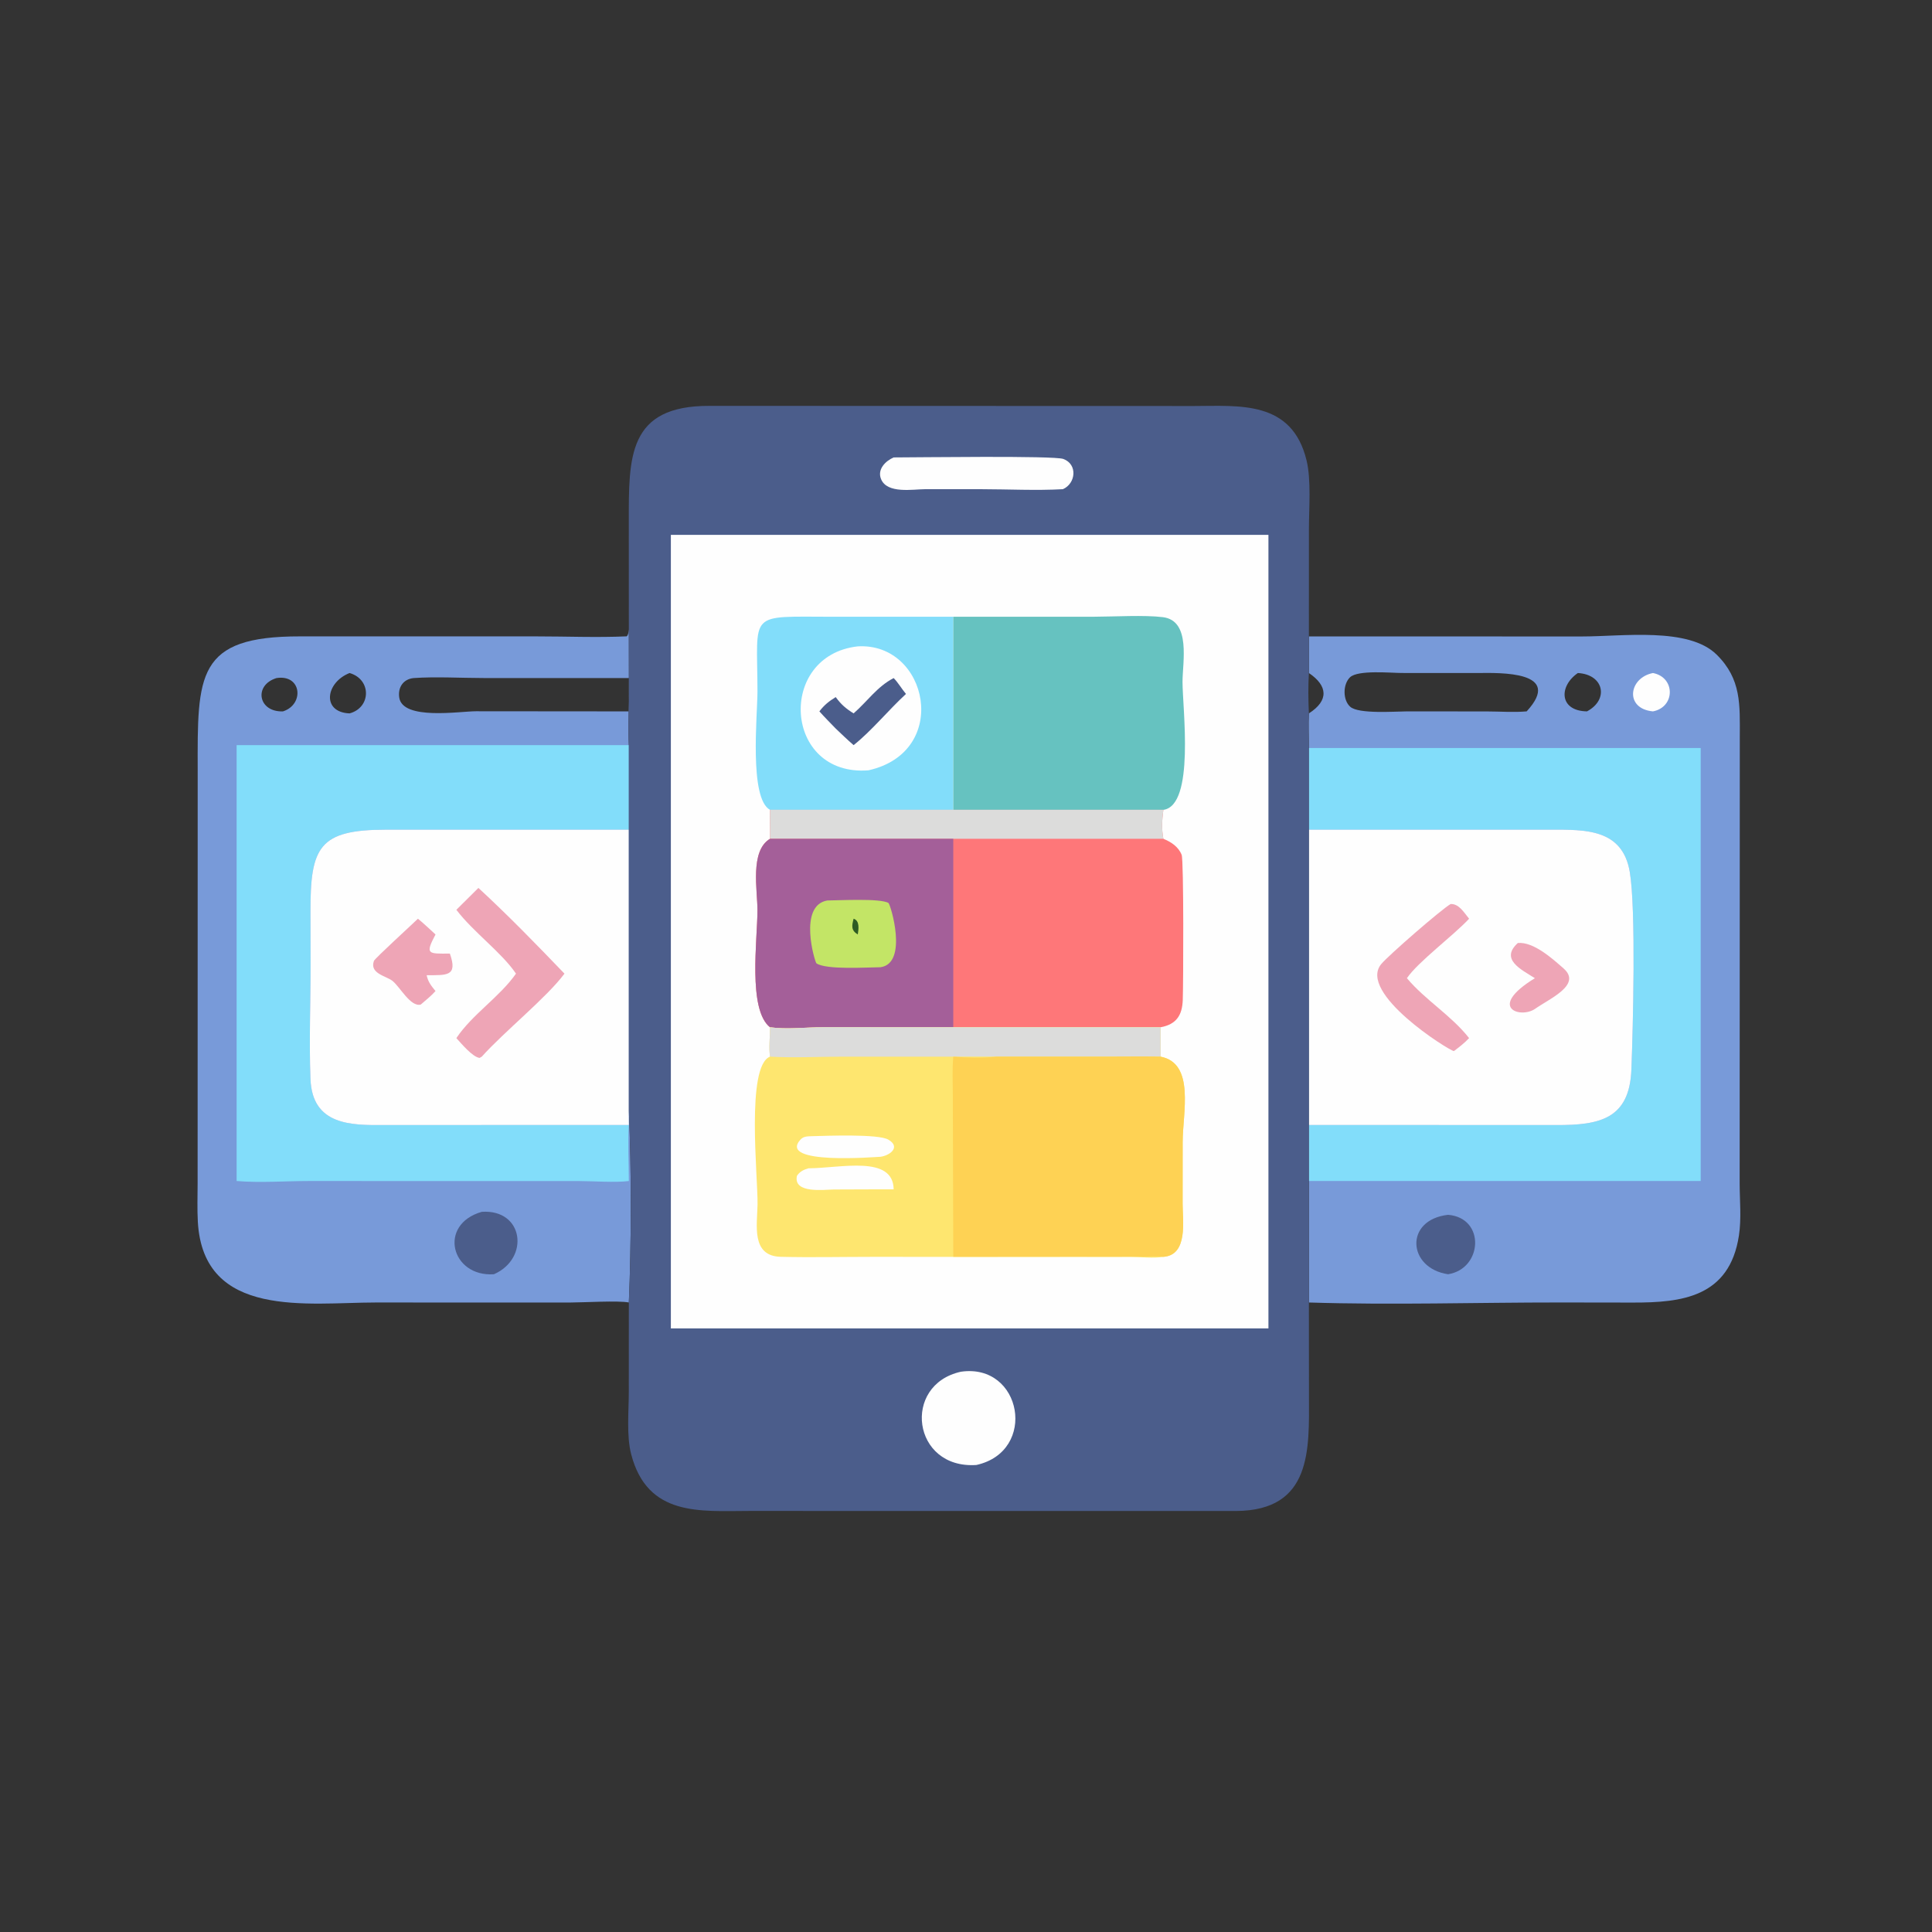 <svg xmlns="http://www.w3.org/2000/svg" xmlns:xlink="http://www.w3.org/1999/xlink" width="96" height="96"><rect width="100%" height="100%" fill="#333333" stroke="none"/><path fill="#789AD9" transform="scale(0.188 0.188)" d="M166.205 344.256C163.506 343.702 154.058 344.263 150.642 344.265L99.223 344.257C81.462 344.26 53.746 348.719 52.289 322.933C52.099 319.579 52.228 316.158 52.232 312.796L52.251 203.695C52.196 178.35 51.849 168.153 79.326 168.199L141.799 168.201C149.716 168.199 157.749 168.541 165.649 168.189C166.126 167.713 166.091 167.06 166.205 166.405L166.225 184C166.201 188.322 166.001 192.621 166.205 196.943L166.205 219.292L166.205 293.637C166.922 308.592 166.864 329.333 166.205 344.256ZM109.292 179.218C106.577 179.52 105.138 181.66 105.516 184.335C106.384 190.466 121.553 187.983 125.828 187.989L162.315 188.021L166.205 188.021L166.205 179.218L127.853 179.208C121.947 179.206 115.096 178.802 109.292 179.218ZM92.391 177.883C86.002 180.416 84.984 188.262 92.391 188.553C98.12 187.022 98.223 179.549 92.391 177.883ZM73.079 179.218C66.978 181.099 68.234 188.269 74.794 188.021C80.477 186.22 79.768 178.165 73.079 179.218Z"></path><path fill="#4B5D8B" transform="scale(0.188 0.188)" d="M127.343 320.291C138.452 319.556 140.053 332.612 130.549 336.789C119.224 337.564 115.661 323.627 127.343 320.291Z"></path><path fill="#82DDFA" transform="scale(0.188 0.188)" d="M62.542 196.943L166.205 196.943L166.205 219.292L102.001 219.29C84.329 219.3 82.033 223.865 82.057 240.866L82.084 254.475C82.105 264.662 81.673 274.996 82.057 285.166C82.523 297.513 92.944 297.418 101.575 297.357L166.205 297.335C165.901 302.176 166.199 307.286 166.205 312.149C162.567 312.612 156.843 312.163 152.944 312.159L81.626 312.148C75.371 312.151 68.758 312.668 62.542 312.149L62.542 196.943Z"></path><path fill="#FEFEFE" transform="scale(0.188 0.188)" d="M166.205 297.335L101.575 297.357C92.944 297.418 82.523 297.513 82.057 285.166C81.673 274.996 82.105 264.662 82.084 254.475L82.057 240.866C82.033 223.865 84.329 219.3 102.001 219.29L166.205 219.292L166.205 293.637C166.185 294.871 166.166 296.101 166.205 297.335Z"></path><path fill="#EEA5B6" transform="scale(0.188 0.188)" d="M110.461 242.821C112.067 244.123 113.573 245.595 115.108 246.982C112.311 252.275 113.104 252.083 118.902 252.034C121.09 258.208 117.938 257.7 112.766 257.763C113.155 259.546 113.975 260.564 115.108 261.938C113.968 263.238 112.512 264.363 111.213 265.509C108.507 266.231 105.731 260.833 103.724 259.248C102.075 257.946 97.605 257.323 98.834 253.966C99.076 253.305 109.148 244.13 110.461 242.821Z"></path><path fill="#EEA5B6" transform="scale(0.188 0.188)" d="M126.445 234.682C134.258 241.876 141.835 249.675 149.192 257.339C144.547 263.613 133.328 272.605 127.343 279.277L126.75 279.616C124.864 279.357 121.883 275.761 120.619 274.377C124.894 268.018 131.978 263.597 136.378 257.339C132.576 251.719 125.138 246.402 120.619 240.464L126.445 234.682Z"></path><path fill="#789AD9" transform="scale(0.188 0.188)" d="M345.945 168.212L418.196 168.22C428.905 168.22 446.269 165.683 453.708 173.011C460.297 179.501 459.855 186.278 459.837 194.84L459.802 312.875C459.813 317.358 460.287 322.118 459.611 326.548C457.116 342.902 444.426 344.295 431.626 344.277L412.5 344.25C390.359 344.238 368.068 344.957 345.945 344.256L345.945 312.149L345.945 297.335L345.945 219.292L345.945 197.699C345.947 194.654 345.787 191.595 345.945 188.553C345.783 185.005 345.739 181.429 345.945 177.883L345.945 168.212ZM390.526 177.883L370.465 177.872C367.689 177.873 358.881 177.012 356.81 179.016C354.913 180.851 354.862 185.028 356.883 186.809C359.107 188.77 368.735 188.034 371.852 188.021L393.004 188.036C396.454 188.04 400.083 188.321 403.507 188.021C413.351 177.31 396.4 177.827 390.526 177.883ZM417.037 177.883C411.956 181.375 412.083 187.901 419.443 188.021C425.287 184.943 423.977 178.281 417.037 177.883ZM345.945 177.883C345.739 181.429 345.783 185.005 345.945 188.553C351.294 185.139 350.923 181.237 345.945 177.883Z"></path><path fill="#FEFEFE" transform="scale(0.188 0.188)" d="M436.885 177.883C442.853 179.027 442.798 186.892 436.885 188.021C429.353 187.331 430.414 179.153 436.885 177.883Z"></path><path fill="#4B5D8B" transform="scale(0.188 0.188)" d="M382.728 321.081C392.661 321.888 391.881 335.35 382.728 336.789C372.007 335.193 371.117 322.403 382.728 321.081Z"></path><path fill="#82DDFA" transform="scale(0.188 0.188)" d="M345.945 197.699L449.505 197.699L449.505 312.149L345.945 312.149L345.945 297.335L411.379 297.36C422.778 297.405 430.68 295.756 431.185 282.714C431.616 271.562 432.43 240.421 430.766 230.488C428.842 218.996 418.934 219.29 409.849 219.286L345.945 219.292L345.945 197.699Z"></path><path fill="#FEFEFE" transform="scale(0.188 0.188)" d="M345.945 219.292L409.849 219.286C418.934 219.29 428.842 218.996 430.766 230.488C432.43 240.421 431.616 271.562 431.185 282.714C430.68 295.756 422.778 297.405 411.379 297.36L345.945 297.335L345.945 219.292Z"></path><path fill="#EEA5B6" transform="scale(0.188 0.188)" d="M401.175 249.237C405.336 248.871 410.331 253.386 413.269 255.971C418.188 260.3 409.526 263.942 405.685 266.673C401.825 269.287 392.926 266.354 405.685 258.539C402.009 256.222 396.413 253.553 401.175 249.237Z"></path><path fill="#EEA5B6" transform="scale(0.188 0.188)" d="M383.41 238.937C385.661 238.844 387.005 241.291 388.291 242.821C384.044 247.38 374.85 254.158 371.852 258.539C376.718 264.335 383.591 268.387 388.291 274.377C387.085 275.669 385.677 276.747 384.273 277.812C382.854 277.592 358.752 262.435 365.072 254.807C367 252.479 380.926 240.375 383.41 238.937Z"></path><path fill="#4B5D8B" transform="scale(0.188 0.188)" d="M166.205 166.405L166.193 138.003C166.191 120.831 165.855 107.192 187.572 107.273L315.549 107.311C327.679 107.289 341.469 105.793 345.329 121.678C346.589 126.866 345.956 134.384 345.956 139.826L345.945 168.212L345.945 177.883C345.739 181.429 345.783 185.005 345.945 188.553C345.787 191.595 345.947 194.654 345.945 197.699L345.945 219.292L345.945 297.335L345.945 312.149L345.945 344.256L345.968 369.183C345.999 382.971 346.802 399.216 326.764 399.364L197.907 399.352C185.106 399.374 171.11 400.898 166.817 384.338C165.552 379.456 166.194 373.042 166.194 367.93L166.205 344.256C166.864 329.333 166.922 308.592 166.205 293.637L166.205 219.292L166.205 196.943C166.001 192.621 166.201 188.322 166.225 184L166.205 166.405Z"></path><path fill="#FEFEFE" transform="scale(0.188 0.188)" d="M236.2 120.902C242.213 120.9 278.537 120.388 281.038 121.303C284.894 122.713 284.341 127.813 280.926 129.295C273.822 129.693 266.503 129.303 259.374 129.297L244.576 129.292C241.234 129.31 234.499 130.568 232.872 126.639C231.807 124.065 234.018 121.846 236.2 120.902Z"></path><path fill="#FEFEFE" transform="scale(0.188 0.188)" d="M253.959 362.557C270.13 360.192 274.324 383.602 258.06 387.204C241.09 388.339 238.298 366.02 253.959 362.557Z"></path><path fill="#FEFEFE" transform="scale(0.188 0.188)" d="M179.928 141.367L335.254 141.367L335.254 351.106L331.688 351.106L177.313 351.106L177.313 141.367L179.928 141.367Z"></path><path fill="#82DDFA" transform="scale(0.188 0.188)" d="M203.525 214.05C197.942 211.046 200.207 188.862 200.204 182.799C200.192 161.272 197.306 163.018 220.404 163.015L251.957 163.006L251.957 214.05L203.525 214.05Z"></path><path fill="#FEFEFE" transform="scale(0.188 0.188)" d="M226.718 170.837C245.314 169.755 251.425 198.711 229.537 203.6C207.118 205.364 205.264 173.239 226.718 170.837Z"></path><path fill="#4B5D8B" transform="scale(0.188 0.188)" d="M236.2 179.218C237.362 180.382 238.357 182.119 239.455 183.415C234.887 187.602 230.27 193.275 225.612 196.943C223.986 195.537 222.441 194.043 220.884 192.562C219.429 191.064 217.961 189.577 216.567 188.021C217.845 186.338 219.11 185.341 220.884 184.246C222.288 186.185 223.591 187.292 225.612 188.553C229.254 185.382 231.807 181.493 236.2 179.218Z"></path><path fill="#66C2C0" transform="scale(0.188 0.188)" d="M251.957 163.006L289.281 163.004C294.422 162.992 302.527 162.506 307.388 163.125C314.848 164.074 312.541 175.117 312.546 180.238C312.553 187.252 315.859 212.875 307.484 214.05L251.957 214.05L251.957 163.006Z"></path><path fill="#FE7779" transform="scale(0.188 0.188)" d="M251.957 214.05L307.484 214.05C307.132 216.459 306.991 219.304 307.484 221.697C309.544 222.537 311.464 223.785 312.318 225.94C312.896 227.399 312.77 260.192 312.61 264.327C312.458 268.283 310.973 270.744 306.738 271.515L251.957 271.515L217.612 271.496C213.055 271.502 208.01 272.134 203.525 271.515C197.614 266.861 200.199 248.301 200.203 240.562C200.206 235.331 198.149 224.884 203.525 221.697C203.58 219.148 203.452 216.601 203.525 214.05L251.957 214.05Z"></path><path fill="#DCDCDB" transform="scale(0.188 0.188)" d="M251.957 214.05L307.484 214.05C307.132 216.459 306.991 219.304 307.484 221.697L251.957 221.697L203.525 221.697C203.58 219.148 203.452 216.601 203.525 214.05L251.957 214.05Z"></path><path fill="#A45F99" transform="scale(0.188 0.188)" d="M203.525 221.697L251.957 221.697L251.957 271.515L217.612 271.496C213.055 271.502 208.01 272.134 203.525 271.515C197.614 266.861 200.199 248.301 200.203 240.562C200.206 235.331 198.149 224.884 203.525 221.697Z"></path><path fill="#C3E566" transform="scale(0.188 0.188)" d="M218.667 238.001C221.662 237.988 232.695 237.369 234.824 238.664C235.366 238.994 240.126 254.612 232.721 255.643C229.295 255.658 218.394 256.39 215.79 254.617C215.396 254.349 210.861 239.328 218.667 238.001Z"></path><path fill="#2D5B23" transform="scale(0.188 0.188)" d="M225.612 242.821C227.273 243.361 226.939 245.549 226.718 246.982C224.916 245.898 225.121 244.722 225.612 242.821Z"></path><path fill="#FEE66F" transform="scale(0.188 0.188)" d="M251.957 271.515L306.738 271.515L306.738 279.277C315.907 281.028 312.588 294.122 312.583 301.859L312.573 318.219C312.571 322.542 314.078 331.716 307.484 332.19C304.827 332.62 301.553 332.219 298.829 332.211L230.467 332.192C222.451 332.193 214.39 332.376 206.378 332.183C198.459 331.992 200.141 323.776 200.224 318.321C200.335 311.042 197.122 281.74 203.525 279.277C203.148 276.834 203.542 274.015 203.525 271.515C208.01 272.134 213.055 271.502 217.612 271.496L251.957 271.515Z"></path><path fill="#FEFEFE" transform="scale(0.188 0.188)" d="M214.712 300.296C218.367 300.209 232.123 299.657 234.778 301.203C238.163 303.174 235.213 305.407 232.721 305.742C231.831 305.745 205.272 308.03 211.607 301.162C212.434 300.265 213.587 300.352 214.712 300.296Z"></path><path fill="#FEFEFE" transform="scale(0.188 0.188)" d="M213.71 308.786C222.088 308.763 236.07 305.197 236.2 314.344C235.042 314.37 233.88 314.349 232.721 314.344L220.431 314.389C217.938 314.406 209.61 315.575 210.633 310.782C211.382 309.648 212.426 309.135 213.71 308.786Z"></path><path fill="#DCDCDB" transform="scale(0.188 0.188)" d="M251.957 271.515L306.738 271.515L306.738 279.277C301.904 279.131 297.028 279.273 292.19 279.274L263.379 279.277L222.488 279.283C216.231 279.287 209.757 279.642 203.525 279.277C203.148 276.834 203.542 274.015 203.525 271.515C208.01 272.134 213.055 271.502 217.612 271.496L251.957 271.515Z"></path><path fill="#FED254" transform="scale(0.188 0.188)" d="M263.379 279.277L292.19 279.274C297.028 279.273 301.904 279.131 306.738 279.277C315.907 281.028 312.588 294.122 312.583 301.859L312.573 318.219C312.571 322.542 314.078 331.716 307.484 332.19C305.756 331.943 303.761 332.137 302.006 332.149L251.957 332.19L251.837 289.632C251.825 286.119 251.654 282.793 251.957 279.277C255.69 279.571 259.653 279.68 263.379 279.277Z"></path></svg>